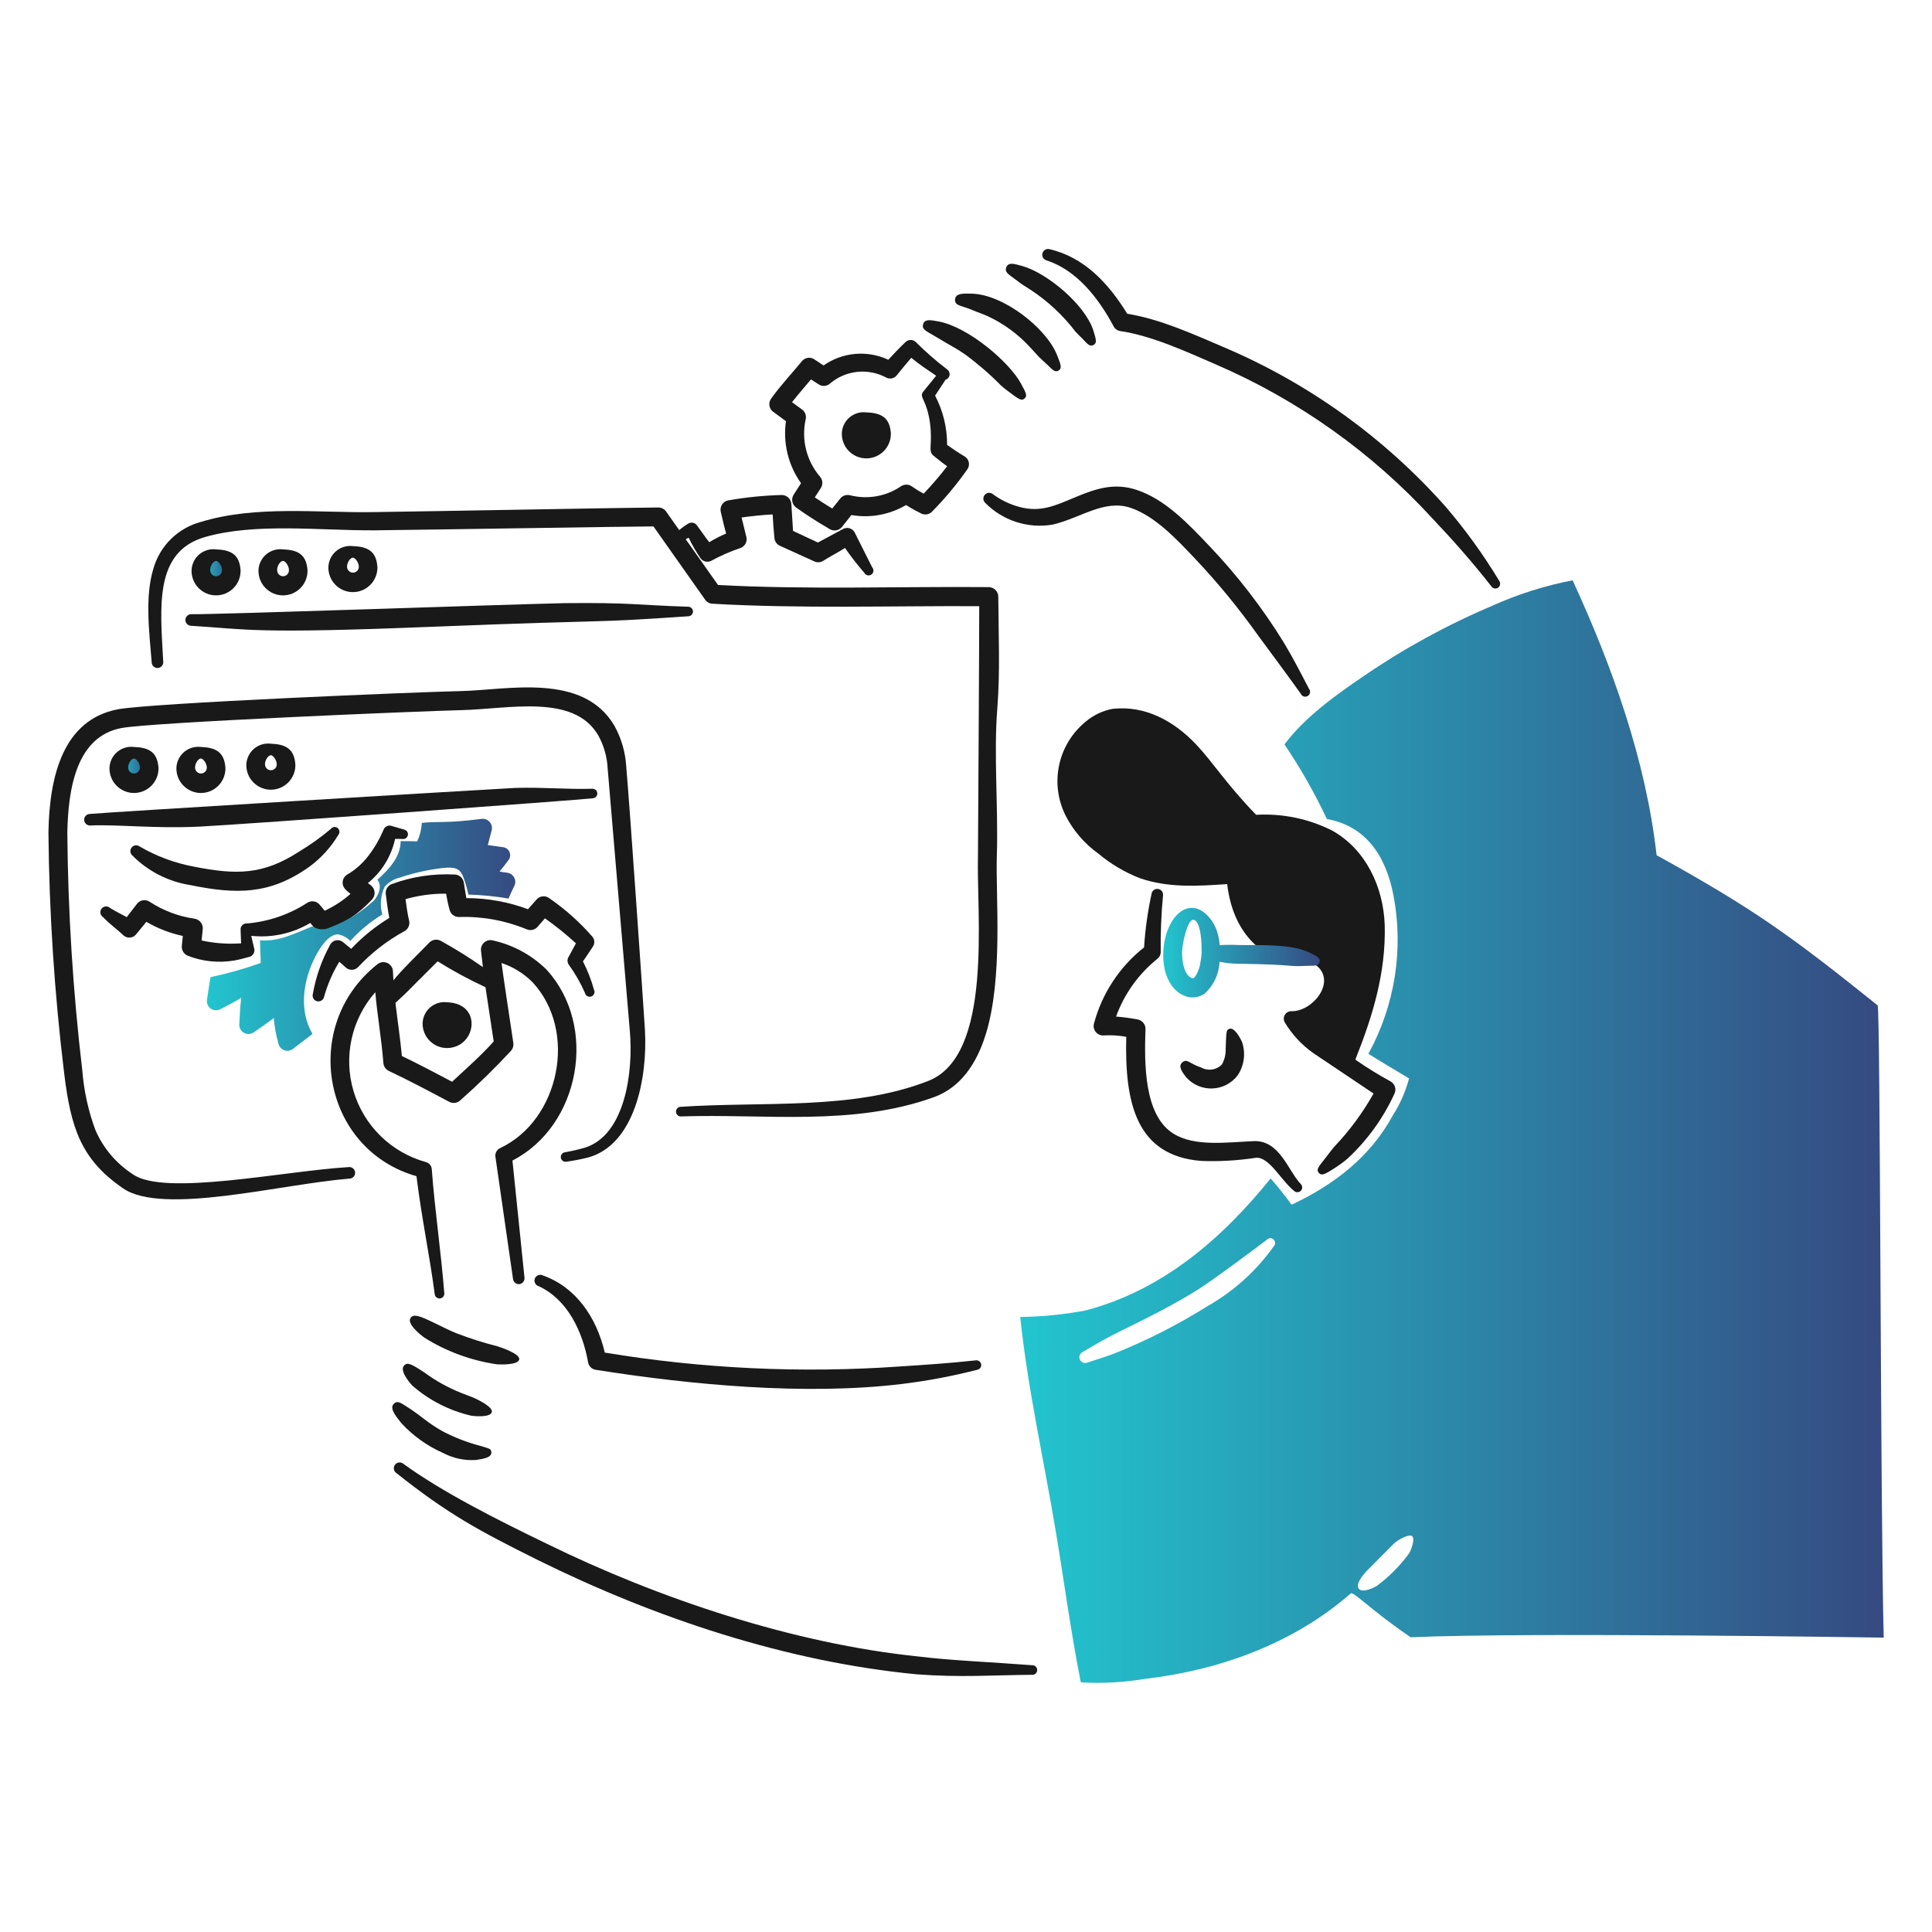 <?xml version="1.0" encoding="utf-8"?>
<svg xmlns="http://www.w3.org/2000/svg" width="279" height="279" viewBox="0 0 279 279" fill="none">
<path d="M165.214 136.811C165.384 134.178 165.752 131.561 166.315 128.983C166.37 128.779 166.5 128.604 166.68 128.492C166.859 128.38 167.074 128.34 167.281 128.38C167.489 128.421 167.673 128.538 167.798 128.708C167.923 128.879 167.979 129.09 167.954 129.3C167.691 132.044 167.579 134.801 167.619 137.557C167.607 137.738 167.556 137.915 167.469 138.075C167.382 138.234 167.261 138.373 167.115 138.482C164.411 140.66 162.355 143.538 161.17 146.802C162.214 146.883 163.253 147.023 164.282 147.22C164.607 147.278 164.901 147.451 165.109 147.707C165.318 147.963 165.428 148.285 165.419 148.615C165.248 153.637 165.203 161.043 169.44 163.701C172.476 165.615 177.081 164.967 181.113 164.787C184.826 164.692 186.025 169.089 187.828 170.969C187.895 171.03 187.949 171.104 187.987 171.187C188.025 171.269 188.047 171.358 188.05 171.449C188.054 171.54 188.039 171.63 188.008 171.715C187.976 171.801 187.928 171.879 187.866 171.945C187.742 172.079 187.57 172.159 187.387 172.167C187.204 172.175 187.026 172.112 186.89 171.99C184.945 170.418 183.242 166.938 181.293 167.205C178.701 167.6 176.078 167.748 173.459 167.647C164.021 166.902 162.405 159.179 162.642 149.723C161.576 149.534 160.492 149.467 159.411 149.525C159.192 149.543 158.972 149.509 158.769 149.424C158.566 149.339 158.387 149.207 158.246 149.038C158.106 148.868 158.009 148.668 157.963 148.453C157.917 148.238 157.924 148.015 157.982 147.803C159.148 143.457 161.684 139.602 165.214 136.811Z" fill="#191919"/>
<path d="M179.366 150.488C179.08 149.84 178.238 148.282 177.509 148.581C177.115 148.752 177.091 148.72 177 151.444C177.032 152.238 176.845 153.025 176.459 153.718C176.074 154.114 175.569 154.37 175.023 154.447C174.476 154.525 173.92 154.419 173.44 154.147C171.818 153.637 171.424 152.796 170.731 153.425C170.131 153.949 170.608 154.689 171.309 155.582C171.783 156.113 172.369 156.533 173.024 156.81C173.68 157.087 174.389 157.216 175.101 157.186C175.812 157.156 176.508 156.969 177.138 156.638C177.768 156.307 178.317 155.84 178.745 155.271C179.208 154.574 179.504 153.781 179.612 152.951C179.719 152.122 179.635 151.279 179.366 150.488Z" fill="#191919"/>
<path d="M200.741 156.13C199.062 155.211 197.433 154.205 195.858 153.117C195.82 153.075 195.777 153.036 195.731 153.002C198.27 146.632 200.148 140.42 199.968 133.588C199.774 128.061 197.231 122.656 192.364 119.933C188.969 118.232 185.188 117.451 181.398 117.666C177.098 113.238 175.193 110.113 172.749 107.52C169.518 104.108 165.409 101.867 160.714 102.358C159.274 102.618 157.928 103.25 156.808 104.191C154.85 105.781 153.492 107.991 152.957 110.456C152.423 112.921 152.745 115.494 153.869 117.752C154.985 119.945 156.612 121.837 158.612 123.269C160.389 124.758 162.394 125.95 164.552 126.799C168.675 128.243 172.901 127.964 177.213 127.673C177.856 133.04 180.421 137.12 185.506 138.962C187.346 139.645 189.429 138.776 190.259 139.559C192.909 141.95 189.487 146.096 186.513 146.026C186.32 146.019 186.128 146.064 185.959 146.156C185.789 146.248 185.647 146.384 185.547 146.55C185.447 146.715 185.394 146.904 185.392 147.098C185.39 147.291 185.44 147.481 185.537 147.648C186.582 149.383 187.973 150.885 189.624 152.059C189.763 152.163 198.214 157.828 198.357 157.918C196.791 160.699 194.888 163.276 192.691 165.591C192.226 166.138 191.815 166.696 191.387 167.255C190.432 168.465 190.031 168.883 190.454 169.38C190.831 169.798 191.227 169.671 192.765 168.666C193.414 168.254 194.032 167.798 194.617 167.3C197.47 164.645 199.772 161.452 201.389 157.906C201.533 157.584 201.546 157.218 201.424 156.887C201.303 156.555 201.058 156.284 200.741 156.13Z" fill="#191919"/>
<path d="M142.236 72.579C143.485 73.859 145.026 74.818 146.726 75.372C148.427 75.926 150.237 76.059 152.001 75.76C156.034 74.83 159.421 72.074 163.239 73.325C166.783 74.507 169.95 77.905 172.557 80.656C175.846 84.134 178.888 87.837 181.66 91.739C182.243 92.54 186.38 98.1 187.853 100.194C187.894 100.285 187.953 100.365 188.026 100.431C188.1 100.497 188.187 100.547 188.281 100.576C188.376 100.606 188.475 100.616 188.573 100.604C188.672 100.592 188.766 100.56 188.851 100.509C188.936 100.458 189.008 100.389 189.065 100.308C189.121 100.227 189.159 100.134 189.177 100.037C189.195 99.94 189.192 99.84 189.168 99.744C189.144 99.648 189.1 99.558 189.039 99.48C187.841 97.181 186.697 94.957 185.412 92.82C182.297 87.761 178.657 83.044 174.552 78.749C171.563 75.613 168.227 72.068 164.09 70.728C160.948 69.702 158.342 70.523 155.301 71.796C152.341 73.038 150.289 74.009 147.28 73.225C145.843 72.849 144.492 72.197 143.304 71.305C143.133 71.193 142.926 71.147 142.723 71.177C142.52 71.207 142.335 71.31 142.204 71.467C142.072 71.624 142.002 71.824 142.008 72.029C142.014 72.234 142.095 72.43 142.236 72.579Z" fill="#191919"/>
<path d="M152.637 51.244C151.03 47.285 144.796 42.456 140.237 42.404C139.076 42.373 138.005 42.348 137.92 43.217C137.835 44.086 138.652 44.111 139.845 44.548C140.23 44.688 140.591 44.852 140.969 45.001C141.491 45.2 142.013 45.379 142.523 45.61C144.931 46.712 147.087 48.296 148.859 50.263C149.257 50.682 149.631 51.12 150.028 51.53C150.394 51.904 150.773 52.227 151.144 52.574C151.953 53.345 152.319 53.846 152.871 53.512C153.387 53.193 153.22 52.695 152.637 51.244Z" fill="#191919"/>
<path d="M157.87 47.662C156.614 43.895 151.125 39.385 147.643 38.422C146.506 38.113 145.658 37.809 145.333 38.572C145.013 39.296 145.634 39.607 146.68 40.385C146.991 40.615 147.283 40.851 147.6 41.069C148.04 41.362 148.483 41.627 148.923 41.914C151.373 43.54 153.533 45.565 155.315 47.903C155.626 48.252 155.956 48.543 156.285 48.879C157.014 49.647 157.365 50.114 157.907 49.824C158.45 49.534 158.295 49.019 157.87 47.662Z" fill="#191919"/>
<path d="M162.785 45.308C167.51 46.074 172.253 48.222 176.627 50.097C188.923 55.301 199.903 63.184 208.765 73.172C211.64 76.527 214.232 80.116 216.512 83.901C216.616 84.052 216.656 84.237 216.625 84.417C216.593 84.597 216.492 84.757 216.344 84.864C216.269 84.916 216.185 84.953 216.096 84.973C216.007 84.992 215.915 84.994 215.826 84.978C215.736 84.962 215.651 84.928 215.574 84.878C215.498 84.829 215.432 84.764 215.381 84.689C212.591 81.122 209.716 77.886 206.872 74.886C198.12 65.334 187.444 57.743 175.547 52.614C171.303 50.775 166.33 48.486 161.792 47.811C161.593 47.785 161.403 47.712 161.237 47.599C161.071 47.486 160.934 47.336 160.837 47.16C158.662 43.081 155.484 38.975 151.058 37.579C150.861 37.506 150.699 37.362 150.603 37.176C150.508 36.99 150.485 36.774 150.541 36.572C150.596 36.37 150.725 36.196 150.902 36.085C151.08 35.973 151.292 35.932 151.498 35.97C156.557 37.12 160.05 40.881 162.785 45.308Z" fill="#191919"/>
<path d="M87.338 195.328C101.427 197.662 115.742 198.333 129.987 197.329C133.353 197.117 137.52 196.824 140.891 196.453C141.07 196.42 141.255 196.461 141.405 196.565C141.555 196.669 141.657 196.829 141.689 197.009C141.721 197.188 141.681 197.373 141.577 197.523C141.472 197.673 141.313 197.775 141.133 197.807C137.543 198.729 133.897 199.415 130.217 199.863C116.312 201.537 99.875 200.003 86.027 197.813C85.755 197.77 85.504 197.645 85.307 197.454C85.11 197.262 84.977 197.014 84.927 196.744C84.139 192.266 81.949 187.66 77.789 185.736C77.676 185.704 77.571 185.648 77.481 185.572C77.392 185.497 77.319 185.403 77.267 185.297C77.216 185.192 77.187 185.077 77.184 184.959C77.18 184.842 77.201 184.725 77.245 184.616C77.289 184.507 77.356 184.409 77.441 184.328C77.525 184.246 77.626 184.184 77.737 184.144C77.847 184.104 77.965 184.088 78.082 184.097C78.2 184.106 78.314 184.139 78.417 184.195C83.161 185.877 86.147 190.23 87.338 195.328Z" fill="#191919"/>
<path d="M57.121 212.625C64.682 218.666 69.224 221.081 77.735 225.319C94.648 233.67 113.557 239.981 132.407 241.79C138.73 242.266 143.385 241.9 148.982 241.858C149.079 241.872 149.178 241.866 149.273 241.839C149.368 241.812 149.455 241.766 149.531 241.703C149.606 241.64 149.667 241.561 149.71 241.473C149.753 241.385 149.777 241.288 149.78 241.19C149.783 241.092 149.765 240.994 149.728 240.903C149.691 240.812 149.635 240.73 149.563 240.662C149.492 240.595 149.407 240.543 149.314 240.51C149.222 240.478 149.123 240.465 149.025 240.473C143.617 240.055 136.924 239.762 132.66 239.217C114.613 237.364 95.139 230.873 78.921 222.913C71.813 219.471 63.888 215.5 58.147 211.315C57.971 211.207 57.763 211.167 57.56 211.204C57.357 211.24 57.175 211.349 57.048 211.512C56.922 211.674 56.859 211.877 56.872 212.082C56.886 212.287 56.974 212.48 57.121 212.625Z" fill="#191919"/>
<path d="M69.419 208.815C67.506 208.316 65.655 207.601 63.902 206.685C61.592 205.368 61.059 204.644 59.007 203.305C57.952 202.648 57.443 202.177 56.883 202.708C56.223 203.342 57.054 204.373 57.957 205.516C59.644 207.347 61.692 208.811 63.971 209.815C65.44 210.597 67.1 210.95 68.761 210.833C69.968 210.653 70.993 210.451 70.959 209.729C70.931 209.183 70.606 209.185 69.419 208.815Z" fill="#191919"/>
<path d="M68.477 201.884C67.836 201.605 67.172 201.393 66.523 201.121C64.664 200.373 62.907 199.394 61.292 198.207C59.233 196.833 58.822 196.749 58.385 197.163C57.625 197.851 59.069 199.588 59.546 200.101C61.994 202.232 64.93 203.726 68.094 204.451C68.603 204.522 70.835 204.712 71.024 203.915C71.218 203.149 68.802 202.026 68.477 201.884Z" fill="#191919"/>
<path d="M71.842 194.42C69.825 193.909 67.839 193.278 65.897 192.531C64.809 192.09 63.772 191.543 62.697 191.034C60.589 190.018 59.742 189.696 59.298 190.314C58.675 191.185 60.854 192.861 61.261 193.158C64.458 195.164 68.039 196.48 71.774 197.023C72.297 197.055 74.862 197.136 74.982 196.303C75.102 195.47 72.152 194.513 71.842 194.42Z" fill="#191919"/>
<path d="M147.435 55.381C145.726 52.255 139.914 47.324 135.7 46.453C134.456 46.225 133.575 46.01 133.32 46.788C133.065 47.567 133.729 47.791 134.979 48.535C137.442 50.032 138.056 50.258 139.37 51.185C141.203 52.531 142.926 54.02 144.522 55.639C144.819 55.918 145.13 56.156 145.454 56.404C147.18 57.704 147.507 57.938 147.951 57.548C148.362 57.195 148.244 56.84 147.435 55.381Z" fill="#191919"/>
<path d="M271.149 145.186C258.594 135.121 253.293 131.275 239.228 123.498C237.694 109.827 232.83 96.23 227.102 83.805C223.1 84.571 219.203 85.805 215.49 87.482C208.942 90.255 202.689 93.679 196.826 97.702C192.832 100.418 188.409 103.591 185.489 107.5C187.807 110.926 189.853 114.527 191.609 118.272C197.374 119.316 200.157 123.739 201.234 129.312C202.719 137.125 201.436 145.211 197.607 152.181C199.546 153.393 201.522 154.552 203.484 155.735C202.984 157.617 202.197 159.411 201.149 161.053C197.875 167.104 192.606 171.105 186.518 173.975C185.574 172.67 184.549 171.391 183.493 170.179C176.441 178.92 167.887 186.307 156.784 189.239C153.666 189.83 150.502 190.146 147.329 190.183C148.422 200.628 150.77 210.946 152.49 221.292C153.688 228.505 154.652 235.773 156.081 242.949C159.154 243.128 162.238 242.963 165.275 242.458C176.08 241.203 186.79 237.358 195.059 230.108C195.445 229.772 197.967 232.531 203.719 236.439C220.531 235.681 272.028 236.489 272.028 236.489C271.541 218.588 271.553 145.508 271.149 145.186ZM183.953 179.966C181.429 183.522 178.155 186.479 174.361 188.628C170.06 191.325 165.523 193.627 160.806 195.504C159.55 195.964 158.277 196.356 156.99 196.784C156.792 196.854 156.575 196.848 156.382 196.765C156.189 196.682 156.034 196.53 155.947 196.338C155.861 196.147 155.851 195.929 155.917 195.73C155.984 195.531 156.123 195.364 156.307 195.262C157.481 194.584 158.611 193.902 159.786 193.262C162.032 192.027 167.898 189.423 172.889 186.297C175.305 184.787 182.218 179.601 182.953 179.022C183.015 178.956 183.089 178.903 183.172 178.866C183.254 178.829 183.343 178.809 183.433 178.807C183.523 178.804 183.613 178.819 183.698 178.851C183.782 178.883 183.859 178.932 183.925 178.994C183.991 179.056 184.044 179.13 184.08 179.213C184.117 179.295 184.138 179.384 184.14 179.474C184.143 179.565 184.128 179.655 184.096 179.739C184.063 179.823 184.015 179.901 183.953 179.966ZM203.539 224.252C202.214 226.079 200.617 227.692 198.804 229.035C198.508 229.217 196.756 230.115 196.226 229.433C195.725 228.749 196.784 227.504 197.351 226.873C197.49 226.734 201.138 223.051 201.277 222.922C201.822 222.397 203.468 221.469 203.911 221.829C204.444 222.261 203.67 224.016 203.539 224.252Z" fill="url(#paint0_linear_773_16178)"/>
<path d="M78.909 140.008C76.776 137.91 74.096 136.455 71.175 135.807C70.961 135.751 70.736 135.748 70.52 135.798C70.304 135.848 70.103 135.949 69.934 136.093C69.766 136.237 69.635 136.42 69.552 136.626C69.469 136.831 69.438 137.054 69.46 137.275C69.543 138.07 69.636 138.865 69.739 139.66C67.793 138.304 65.78 137.047 63.708 135.894C63.441 135.735 63.128 135.67 62.82 135.709C62.512 135.749 62.225 135.89 62.006 136.11C60.574 137.594 57.934 140.139 56.814 141.576C56.783 141.139 56.76 140.701 56.743 140.263C56.732 140.011 56.653 139.766 56.513 139.556C56.372 139.346 56.177 139.178 55.948 139.071C55.719 138.965 55.465 138.923 55.214 138.951C54.963 138.98 54.725 139.076 54.525 139.231C43.31 148.054 46.527 165.97 60.141 169.854C60.935 176.201 62.024 181.153 62.791 186.981C62.832 187.145 62.931 187.288 63.069 187.385C63.208 187.481 63.376 187.525 63.544 187.506C63.711 187.488 63.867 187.41 63.981 187.286C64.095 187.162 64.161 187.001 64.166 186.832C63.701 180.834 62.778 174.658 62.352 168.823C62.331 168.584 62.236 168.359 62.08 168.177C61.924 167.996 61.715 167.867 61.483 167.81C59.019 167.125 56.768 165.826 54.944 164.034C53.119 162.241 51.779 160.015 51.051 157.563C50.323 155.111 50.229 152.514 50.779 150.016C51.329 147.518 52.505 145.201 54.196 143.282C54.454 146.383 55.084 149.914 55.363 153.507C55.383 153.749 55.465 153.982 55.602 154.183C55.74 154.384 55.927 154.545 56.146 154.651C59.031 156.008 62.084 157.638 64.874 159.115C65.13 159.25 65.421 159.301 65.708 159.262C65.994 159.223 66.261 159.096 66.472 158.897C69.037 156.634 71.486 154.241 73.808 151.728C73.938 151.578 74.033 151.401 74.089 151.21C74.145 151.02 74.159 150.819 74.132 150.622C73.721 147.889 72.559 140.179 72.423 139.067C74.118 139.631 75.657 140.587 76.915 141.857C83.471 148.918 80.801 161.754 72.23 165.794C71.999 165.9 71.807 166.077 71.683 166.299C71.559 166.521 71.509 166.778 71.541 167.03L74.088 184.712C74.116 184.932 74.229 185.132 74.404 185.268C74.579 185.404 74.8 185.465 75.02 185.439C75.239 185.408 75.437 185.292 75.572 185.117C75.706 184.942 75.767 184.721 75.74 184.501L74.002 167.597C83.796 162.556 86.409 148.174 78.909 140.008ZM65.286 156.216C63.101 155.054 60.364 153.614 58.032 152.496C57.799 149.932 57.404 147.377 57.105 144.823C59.805 142.312 57.179 144.801 63.202 138.825C65.424 140.215 67.731 141.464 70.11 142.565C70.122 142.651 70.916 147.878 71.295 150.4C69.471 152.432 67.518 154.147 65.286 156.216Z" fill="#191919"/>
<path d="M64.568 144.738C64.132 144.684 63.691 144.721 63.27 144.847C62.85 144.974 62.461 145.186 62.128 145.472C61.795 145.757 61.525 146.109 61.335 146.504C61.146 146.9 61.041 147.331 61.027 147.769C61.021 148.238 61.108 148.703 61.283 149.137C61.459 149.572 61.719 149.967 62.048 150.3C62.378 150.633 62.77 150.898 63.203 151.078C63.635 151.258 64.099 151.35 64.568 151.349C68.774 151.296 69.765 144.911 64.568 144.738Z" fill="#191919"/>
<path d="M56.219 132.559C55.94 131.044 55.926 130.668 55.709 129.123C55.67 128.825 55.73 128.523 55.879 128.263C56.029 128.003 56.259 127.798 56.535 127.682C59.444 126.606 62.54 126.131 65.638 126.287C65.967 126.294 66.283 126.418 66.529 126.637C66.776 126.855 66.938 127.153 66.985 127.479C67.2 128.969 67.376 129.838 67.352 129.697C70.388 129.696 73.399 130.239 76.242 131.3L77.498 129.884C77.726 129.628 78.044 129.468 78.386 129.438C78.728 129.407 79.069 129.509 79.338 129.723C81.63 131.304 83.715 133.166 85.544 135.265C85.705 135.456 85.802 135.692 85.82 135.941C85.839 136.189 85.779 136.437 85.649 136.65C85.183 137.331 84.723 138.084 84.183 138.83C84.85 140.136 85.383 141.505 85.775 142.918C85.821 143.006 85.848 143.103 85.854 143.202C85.859 143.302 85.844 143.401 85.808 143.494C85.772 143.587 85.717 143.671 85.646 143.741C85.575 143.811 85.49 143.864 85.396 143.898C85.302 143.932 85.203 143.946 85.103 143.938C85.004 143.931 84.908 143.902 84.82 143.854C84.733 143.806 84.657 143.739 84.598 143.66C84.538 143.58 84.497 143.488 84.476 143.391C83.838 141.939 83.046 140.561 82.114 139.278C82.005 139.105 81.95 138.903 81.956 138.699C81.961 138.494 82.028 138.296 82.146 138.129L83.171 136.227C81.758 134.93 80.264 133.724 78.698 132.617L77.617 133.855C77.42 134.076 77.157 134.228 76.867 134.286C76.576 134.344 76.275 134.306 76.008 134.177C72.912 132.906 69.58 132.309 66.235 132.427C65.939 132.422 65.654 132.322 65.42 132.142C65.186 131.962 65.016 131.711 64.936 131.427C64.721 130.647 64.55 129.855 64.421 129.056C62.44 129.036 60.467 129.301 58.562 129.845C58.679 130.787 58.859 132.013 59.078 132.945C59.153 133.246 59.123 133.563 58.993 133.844C58.863 134.125 58.641 134.354 58.364 134.492C55.879 135.855 53.629 137.606 51.697 139.68C51.471 139.903 51.169 140.034 50.851 140.048C50.533 140.062 50.221 139.957 49.976 139.754C49.647 139.475 49.318 139.176 48.999 138.885C48.025 140.478 47.28 142.201 46.787 144.003C46.73 144.203 46.601 144.375 46.424 144.485C46.248 144.594 46.037 144.635 45.832 144.597C45.627 144.56 45.444 144.448 45.318 144.283C45.191 144.118 45.131 143.912 45.148 143.705C45.578 141.136 46.444 138.659 47.706 136.381C47.797 136.221 47.922 136.084 48.074 135.98C48.225 135.876 48.398 135.808 48.58 135.781C48.761 135.754 48.947 135.769 49.122 135.825C49.297 135.88 49.457 135.975 49.59 136.102L50.714 137.021C52.341 135.294 54.192 133.793 56.219 132.559Z" fill="#191919"/>
<path d="M128.28 51.953C128.977 51.187 129.954 50.17 130.746 49.418C130.845 49.315 130.963 49.233 131.095 49.177C131.226 49.121 131.367 49.092 131.51 49.092C131.653 49.092 131.794 49.121 131.925 49.177C132.056 49.233 132.175 49.315 132.274 49.418C133.697 50.838 135.214 52.16 136.816 53.376C136.937 53.47 137.029 53.595 137.084 53.738C137.139 53.881 137.153 54.036 137.125 54.187C137.098 54.338 137.029 54.478 136.927 54.592C136.826 54.707 136.694 54.791 136.548 54.836L135.036 57.134C136.189 59.327 136.784 61.77 136.77 64.248C137.54 64.794 138.463 65.425 139.317 65.922C139.47 66.017 139.601 66.142 139.702 66.29C139.804 66.438 139.874 66.605 139.908 66.781C139.942 66.958 139.939 67.139 139.899 67.314C139.859 67.489 139.784 67.654 139.677 67.798C138.148 69.975 136.439 72.019 134.57 73.911C134.369 74.109 134.11 74.238 133.832 74.28C133.553 74.323 133.268 74.277 133.017 74.148C131.706 73.486 131.112 73.104 130.837 72.936C128.46 74.335 125.664 74.846 122.947 74.377L121.56 76.129C121.349 76.373 121.059 76.535 120.741 76.586C120.423 76.637 120.097 76.574 119.821 76.408C118.162 75.446 116.531 74.416 114.976 73.296C114.688 73.094 114.49 72.789 114.422 72.444C114.353 72.099 114.42 71.742 114.609 71.445L115.677 69.779C113.828 67.184 113.048 63.977 113.5 60.822L111.6 59.427C111.331 59.208 111.156 58.894 111.11 58.55C111.064 58.207 111.15 57.858 111.352 57.576C112.747 55.623 114.252 54.051 115.806 52.158C116.017 51.898 116.318 51.727 116.649 51.678C116.98 51.628 117.318 51.704 117.596 51.891L118.931 52.773C120.279 51.827 121.854 51.253 123.495 51.109C125.137 50.965 126.787 51.256 128.28 51.953ZM131.597 51.674C131.103 52.24 130.169 53.348 129.466 54.239C129.286 54.451 129.04 54.594 128.767 54.645C128.494 54.696 128.212 54.651 127.969 54.518C126.674 53.827 125.2 53.545 123.741 53.709C122.283 53.874 120.908 54.477 119.8 55.439C119.579 55.616 119.308 55.719 119.025 55.731C118.742 55.743 118.463 55.665 118.227 55.507L117.111 54.791C116.524 55.489 115.057 57.205 114.377 58.078L115.838 59.147C116.055 59.308 116.219 59.532 116.309 59.787C116.398 60.043 116.409 60.32 116.34 60.582C116.026 62.026 116.05 63.522 116.412 64.955C116.773 66.387 117.461 67.717 118.421 68.839C118.619 69.069 118.735 69.358 118.752 69.66C118.768 69.963 118.685 70.263 118.515 70.513L117.664 71.824C118.466 72.371 119.378 72.95 120.186 73.438L121.365 71.957C121.534 71.761 121.754 71.617 122 71.54C122.247 71.463 122.51 71.457 122.76 71.522C124.02 71.84 125.334 71.885 126.614 71.654C127.893 71.422 129.108 70.92 130.177 70.18C130.406 70.044 130.669 69.976 130.934 69.986C131.2 69.996 131.458 70.083 131.675 70.236C132.221 70.623 132.792 70.976 133.383 71.291C134.585 70.035 135.717 68.715 136.775 67.335C136.226 66.938 135.863 66.673 134.838 65.832C133.931 65.115 134.725 64.328 134.296 61.066C133.824 57.664 132.71 57.425 133.296 56.592L135.191 54.263C133.805 53.309 132.77 52.645 131.597 51.667V51.674Z" fill="#191919"/>
<path d="M31.209 80.169C31.642 80.169 32.066 80.298 32.427 80.538C32.787 80.779 33.068 81.121 33.234 81.522C33.401 81.922 33.444 82.362 33.36 82.788C33.276 83.213 33.068 83.604 32.762 83.911C32.456 84.218 32.066 84.427 31.641 84.512C31.216 84.598 30.776 84.555 30.375 84.39C29.974 84.225 29.631 83.945 29.389 83.586C29.147 83.226 29.017 82.803 29.016 82.369C29.015 82.081 29.072 81.795 29.181 81.528C29.291 81.261 29.453 81.019 29.656 80.815C29.86 80.61 30.102 80.448 30.369 80.337C30.635 80.227 30.921 80.17 31.209 80.169Z" fill="url(#paint1_linear_773_16178)"/>
<path d="M31.209 79.335C30.773 79.28 30.331 79.317 29.91 79.444C29.489 79.57 29.1 79.782 28.766 80.067C28.432 80.353 28.161 80.704 27.971 81.1C27.781 81.496 27.675 81.927 27.661 82.366C27.652 82.837 27.737 83.305 27.91 83.743C28.084 84.181 28.344 84.58 28.673 84.916C29.003 85.252 29.397 85.52 29.831 85.702C30.265 85.885 30.732 85.978 31.203 85.978C31.674 85.978 32.14 85.885 32.574 85.702C33.008 85.52 33.402 85.252 33.732 84.916C34.062 84.58 34.321 84.181 34.495 83.743C34.668 83.305 34.753 82.837 34.744 82.366C34.596 80.044 33.317 79.416 31.209 79.335ZM31.209 81.001C31.541 80.992 32.096 81.765 32.06 82.366C32.06 82.591 31.97 82.807 31.811 82.966C31.652 83.125 31.437 83.215 31.212 83.215C30.987 83.215 30.771 83.125 30.612 82.966C30.453 82.807 30.363 82.591 30.363 82.366C30.312 81.782 30.796 81.009 31.209 81.001Z" fill="#191919"/>
<path d="M40.873 79.335C40.438 79.28 39.995 79.317 39.575 79.444C39.154 79.57 38.764 79.782 38.43 80.067C38.096 80.353 37.826 80.704 37.636 81.1C37.445 81.496 37.34 81.927 37.326 82.366C37.316 82.837 37.401 83.305 37.575 83.743C37.749 84.181 38.008 84.58 38.338 84.916C38.668 85.252 39.061 85.52 39.495 85.702C39.93 85.885 40.396 85.978 40.867 85.978C41.338 85.978 41.804 85.885 42.239 85.702C42.673 85.52 43.067 85.252 43.396 84.916C43.726 84.58 43.985 84.181 44.159 83.743C44.333 83.305 44.418 82.837 44.408 82.366C44.258 80.044 42.98 79.416 40.873 79.335ZM40.873 81.001C41.204 80.992 41.761 81.765 41.724 82.366C41.724 82.591 41.635 82.807 41.476 82.966C41.317 83.125 41.101 83.215 40.876 83.215C40.651 83.215 40.435 83.125 40.276 82.966C40.117 82.807 40.028 82.591 40.028 82.366C39.975 81.782 40.455 81.009 40.873 81.001Z" fill="#191919"/>
<path d="M50.968 78.865C50.532 78.81 50.09 78.847 49.669 78.973C49.248 79.099 48.858 79.312 48.525 79.597C48.191 79.882 47.92 80.234 47.73 80.63C47.54 81.026 47.434 81.457 47.42 81.896C47.411 82.367 47.495 82.835 47.669 83.273C47.843 83.711 48.102 84.11 48.432 84.446C48.762 84.782 49.155 85.049 49.59 85.232C50.024 85.414 50.49 85.508 50.961 85.508C51.432 85.508 51.899 85.414 52.333 85.232C52.767 85.049 53.161 84.782 53.491 84.446C53.82 84.11 54.08 83.711 54.253 83.273C54.427 82.835 54.512 82.367 54.502 81.896C54.353 79.573 53.075 78.944 50.968 78.865ZM50.968 80.529C51.298 80.529 51.855 81.295 51.819 81.896C51.806 82.113 51.711 82.316 51.554 82.465C51.396 82.614 51.187 82.697 50.97 82.697C50.754 82.697 50.545 82.614 50.387 82.465C50.229 82.316 50.135 82.113 50.122 81.896C50.071 81.312 50.555 80.539 50.968 80.529Z" fill="#191919"/>
<path d="M125.115 59.551C124.679 59.497 124.236 59.534 123.816 59.66C123.395 59.786 123.005 59.998 122.672 60.284C122.338 60.569 122.067 60.921 121.877 61.317C121.687 61.712 121.581 62.144 121.567 62.583C121.558 63.054 121.642 63.522 121.816 63.959C121.99 64.397 122.249 64.796 122.579 65.132C122.909 65.469 123.302 65.736 123.737 65.918C124.171 66.101 124.637 66.195 125.108 66.195C125.579 66.195 126.046 66.101 126.48 65.918C126.914 65.736 127.308 65.469 127.638 65.132C127.967 64.796 128.227 64.397 128.4 63.959C128.574 63.522 128.659 63.054 128.65 62.583C128.5 60.264 127.224 59.632 125.115 59.551Z" fill="#191919"/>
<path d="M19.357 108.702C19.79 108.703 20.214 108.833 20.573 109.074C20.933 109.315 21.213 109.658 21.379 110.058C21.544 110.459 21.587 110.899 21.502 111.324C21.418 111.749 21.209 112.139 20.903 112.445C20.597 112.752 20.206 112.96 19.782 113.045C19.357 113.13 18.916 113.088 18.516 112.923C18.116 112.758 17.773 112.478 17.531 112.118C17.29 111.758 17.16 111.335 17.159 110.902C17.158 110.613 17.214 110.327 17.324 110.059C17.434 109.792 17.596 109.549 17.8 109.345C18.005 109.14 18.247 108.978 18.515 108.868C18.782 108.758 19.068 108.701 19.357 108.702Z" fill="url(#paint2_linear_773_16178)"/>
<path d="M19.357 107.868C18.921 107.814 18.478 107.851 18.057 107.977C17.637 108.103 17.247 108.316 16.913 108.602C16.579 108.887 16.308 109.239 16.118 109.635C15.928 110.032 15.823 110.463 15.809 110.902C15.8 111.373 15.885 111.841 16.058 112.279C16.232 112.717 16.491 113.116 16.821 113.452C17.151 113.789 17.545 114.056 17.979 114.238C18.413 114.421 18.88 114.515 19.351 114.515C19.822 114.515 20.288 114.421 20.722 114.238C21.156 114.056 21.55 113.789 21.88 113.452C22.209 113.116 22.469 112.717 22.643 112.279C22.816 111.841 22.901 111.373 22.892 110.902C22.738 108.577 21.465 107.948 19.357 107.868ZM19.357 109.532C19.689 109.532 20.244 110.298 20.208 110.9C20.195 111.116 20.101 111.32 19.943 111.469C19.785 111.617 19.576 111.7 19.36 111.7C19.143 111.7 18.934 111.617 18.776 111.469C18.619 111.32 18.524 111.116 18.511 110.9C18.46 110.315 18.944 109.542 19.357 109.532Z" fill="#191919"/>
<path d="M29.016 107.869C28.581 107.815 28.138 107.852 27.718 107.979C27.298 108.105 26.908 108.318 26.575 108.604C26.241 108.889 25.971 109.241 25.782 109.637C25.592 110.033 25.487 110.464 25.473 110.903C25.463 111.374 25.548 111.842 25.722 112.28C25.896 112.717 26.155 113.116 26.485 113.453C26.815 113.789 27.208 114.056 27.642 114.239C28.077 114.421 28.543 114.515 29.014 114.515C29.485 114.515 29.951 114.421 30.386 114.239C30.82 114.056 31.213 113.789 31.543 113.453C31.873 113.116 32.132 112.717 32.306 112.28C32.48 111.842 32.565 111.374 32.555 110.903C32.406 108.577 31.128 107.948 29.016 107.869ZM29.016 109.533C29.347 109.533 29.903 110.299 29.867 110.9C29.855 111.117 29.76 111.32 29.602 111.469C29.445 111.618 29.236 111.701 29.019 111.701C28.802 111.701 28.593 111.618 28.436 111.469C28.278 111.32 28.183 111.117 28.171 110.9C28.123 110.315 28.607 109.543 29.016 109.533Z" fill="#191919"/>
<path d="M39.116 107.397C38.68 107.343 38.238 107.381 37.818 107.507C37.398 107.634 37.009 107.847 36.675 108.132C36.342 108.417 36.072 108.769 35.882 109.165C35.692 109.56 35.587 109.991 35.572 110.43C35.563 110.9 35.648 111.369 35.822 111.806C35.995 112.244 36.255 112.643 36.584 112.979C36.914 113.316 37.308 113.583 37.742 113.765C38.176 113.948 38.643 114.042 39.114 114.042C39.585 114.042 40.051 113.948 40.485 113.765C40.92 113.583 41.313 113.316 41.643 112.979C41.973 112.643 42.232 112.244 42.406 111.806C42.58 111.369 42.664 110.9 42.655 110.43C42.501 108.112 41.224 107.478 39.116 107.397ZM39.116 109.062C39.446 109.054 40.003 109.828 39.967 110.43C39.954 110.646 39.859 110.85 39.702 110.999C39.544 111.147 39.336 111.23 39.119 111.23C38.902 111.23 38.693 111.147 38.535 110.999C38.378 110.85 38.283 110.646 38.27 110.43C38.223 109.844 38.703 109.072 39.116 109.062Z" fill="#191919"/>
<path d="M50.311 168.542C40.927 169.116 23.701 172.793 19.191 169.579C16.801 168.037 14.921 165.823 13.787 163.215C12.762 160.458 12.124 157.573 11.891 154.641C10.542 143.228 9.818 131.75 9.723 120.257C9.846 113.701 11.104 106.344 17.545 105.136C21.978 104.299 60.881 102.689 66.625 102.551C73.518 102.385 82.874 100.144 86.399 106.204C87.209 107.675 87.672 109.311 87.754 110.988L90.954 148.885C91.483 154.846 90.25 163.914 84.474 165.734C83.513 166.008 82.539 166.232 81.555 166.405C81.465 166.421 81.378 166.455 81.302 166.504C81.225 166.554 81.158 166.618 81.106 166.693C81.054 166.768 81.018 166.853 80.999 166.943C80.98 167.032 80.98 167.125 80.997 167.215C81.014 167.304 81.049 167.39 81.1 167.466C81.151 167.542 81.216 167.607 81.292 167.658C81.368 167.709 81.454 167.744 81.544 167.761C81.634 167.778 81.726 167.777 81.816 167.758C82.852 167.614 83.881 167.415 84.897 167.163C91.654 165.341 93.535 155.686 93.135 148.729C92.874 144.48 90.929 116.287 90.438 110.746C90.326 108.674 89.746 106.653 88.742 104.837C84.223 97.061 73.267 99.653 66.561 99.798C60.129 99.938 22.003 101.518 17.039 102.426C9.087 103.937 7.134 112.113 6.995 120.202C7.101 131.817 7.858 143.417 9.261 154.948C10.228 162.9 11.687 167.421 17.771 171.611C23.51 175.548 40.497 171.01 50.431 170.207C50.547 170.209 50.662 170.187 50.769 170.142C50.876 170.097 50.972 170.031 51.052 169.947C51.132 169.863 51.194 169.763 51.233 169.654C51.272 169.545 51.289 169.429 51.281 169.314C51.273 169.198 51.241 169.085 51.188 168.983C51.134 168.88 51.06 168.789 50.969 168.717C50.879 168.644 50.775 168.591 50.663 168.561C50.551 168.531 50.434 168.525 50.319 168.542H50.311Z" fill="#191919"/>
<path d="M13.053 119.21C16.883 119.029 22.186 119.68 28.817 119.372C34.924 119.062 84.147 115.495 85.625 115.277C85.808 115.261 85.976 115.174 86.094 115.035C86.213 114.895 86.272 114.715 86.259 114.533C86.241 114.351 86.153 114.184 86.014 114.067C85.875 113.95 85.695 113.892 85.514 113.905C81.627 114.011 78.818 113.672 74.436 113.781C71.38 113.93 14.515 117.353 12.931 117.547C12.821 117.555 12.713 117.584 12.615 117.633C12.517 117.682 12.429 117.75 12.357 117.833C12.284 117.916 12.229 118.013 12.194 118.117C12.16 118.221 12.146 118.332 12.153 118.441C12.174 118.661 12.28 118.865 12.447 119.008C12.616 119.152 12.833 119.224 13.053 119.21Z" fill="#191919"/>
<path d="M58.377 119.806L56.394 119.228C56.166 119.198 55.936 119.252 55.744 119.379C55.552 119.505 55.413 119.697 55.351 119.918C54.792 121.223 54.073 122.452 53.208 123.577C52.377 124.671 51.34 125.593 50.157 126.292C49.972 126.397 49.815 126.545 49.698 126.724C49.581 126.902 49.509 127.105 49.486 127.317C49.395 128.101 49.948 128.563 50.617 129.082C49.502 130.073 48.246 130.894 46.89 131.517L46.169 130.653C45.956 130.394 45.655 130.223 45.324 130.171C44.993 130.12 44.655 130.192 44.373 130.374C41.752 132.072 38.751 133.099 35.638 133.362C35.418 133.346 35.201 133.417 35.034 133.56C34.867 133.703 34.762 133.907 34.744 134.126C34.731 134.284 34.823 136.226 34.823 136.226C32.91 136.363 30.987 136.225 29.114 135.815L29.275 134.207C29.316 133.853 29.22 133.496 29.006 133.211C28.792 132.926 28.477 132.733 28.126 132.673C25.806 132.344 23.586 131.511 21.622 130.231C21.337 130.034 20.987 129.955 20.644 130.009C20.302 130.063 19.993 130.247 19.782 130.523C19.305 131.174 18.782 131.797 18.304 132.442C17.509 132.002 16.695 131.622 15.918 131.138C15.835 131.055 15.735 130.991 15.626 130.95C15.516 130.908 15.399 130.89 15.282 130.896C15.165 130.903 15.05 130.934 14.946 130.988C14.842 131.041 14.75 131.116 14.677 131.208C14.603 131.299 14.55 131.405 14.52 131.518C14.489 131.631 14.484 131.75 14.502 131.866C14.521 131.981 14.564 132.092 14.628 132.19C14.692 132.288 14.776 132.372 14.875 132.435C16.072 133.657 16.857 134.143 17.895 135.132C18.029 135.236 18.183 135.312 18.346 135.355C18.51 135.399 18.681 135.409 18.849 135.386C19.017 135.362 19.178 135.305 19.324 135.218C19.469 135.13 19.596 135.015 19.696 134.878L21.137 133.119C22.769 134.078 24.546 134.767 26.399 135.157L26.259 136.574C26.227 136.869 26.289 137.166 26.436 137.423C26.584 137.679 26.809 137.883 27.08 138.003C29.214 138.847 31.539 139.092 33.802 138.712C34.516 138.586 35.197 138.4 35.883 138.214C36.141 138.175 36.374 138.039 36.534 137.833C36.694 137.627 36.767 137.368 36.74 137.109L36.281 135.143C39.25 135.465 42.242 134.811 44.806 133.281L45.391 133.978C45.565 134.207 45.808 134.375 46.084 134.456C46.359 134.538 46.654 134.529 46.925 134.432C49.53 133.491 51.867 131.93 53.734 129.884C53.864 129.741 53.964 129.573 54.025 129.389C54.087 129.206 54.109 129.011 54.091 128.819C54.073 128.626 54.014 128.439 53.92 128.271C53.825 128.102 53.696 127.955 53.541 127.839L53.123 127.529C55.124 125.911 56.512 123.657 57.056 121.141L58.074 121.154C58.162 121.173 58.254 121.175 58.343 121.159C58.432 121.143 58.517 121.109 58.594 121.06C58.67 121.011 58.736 120.947 58.787 120.873C58.839 120.798 58.875 120.714 58.894 120.625C58.915 120.538 58.917 120.447 58.903 120.358C58.888 120.269 58.855 120.184 58.807 120.107C58.759 120.031 58.696 119.965 58.622 119.914C58.548 119.862 58.465 119.826 58.377 119.806Z" fill="#191919"/>
<path d="M48.742 119.562C48.67 119.507 48.588 119.468 48.5 119.445C48.413 119.423 48.322 119.418 48.232 119.431C48.143 119.444 48.057 119.474 47.979 119.521C47.901 119.567 47.834 119.628 47.78 119.701C46.345 120.907 44.818 122 43.214 122.97C37.961 126.372 34.126 126.357 27.993 125.15C25.226 124.635 22.569 123.643 20.139 122.221C19.969 122.103 19.761 122.052 19.555 122.079C19.35 122.106 19.162 122.208 19.027 122.366C18.892 122.523 18.821 122.725 18.827 122.933C18.833 123.14 18.915 123.337 19.058 123.487C21.323 125.791 24.268 127.307 27.459 127.812C34.188 129.191 39.005 129.194 44.661 125.177C46.361 123.929 47.793 122.353 48.874 120.542C48.93 120.469 48.971 120.386 48.995 120.297C49.018 120.209 49.024 120.116 49.012 120.025C49 119.934 48.97 119.846 48.923 119.766C48.877 119.687 48.816 119.617 48.742 119.562Z" fill="#191919"/>
<path d="M29.895 144.366C29.856 144.607 29.884 144.854 29.978 145.08C30.071 145.305 30.225 145.501 30.423 145.644C30.621 145.787 30.855 145.872 31.098 145.89C31.341 145.908 31.585 145.858 31.802 145.746C32.827 145.229 33.847 144.689 34.822 144.099C34.691 145.379 34.617 146.659 34.554 147.938C34.544 148.185 34.603 148.43 34.724 148.645C34.845 148.859 35.024 149.036 35.241 149.155C35.457 149.274 35.702 149.33 35.949 149.317C36.195 149.304 36.433 149.222 36.636 149.081C37.612 148.404 38.589 147.739 39.532 147.012C39.64 148.268 39.869 149.51 40.215 150.721C40.265 150.939 40.369 151.14 40.517 151.306C40.666 151.472 40.854 151.597 41.065 151.671C41.275 151.744 41.501 151.763 41.72 151.725C41.94 151.687 42.146 151.595 42.32 151.455C43.252 150.728 44.209 150.038 45.123 149.306C43.103 145.845 43.793 141.509 45.569 138.086C46.127 137.023 47.383 134.892 48.832 134.929C49.499 135.065 50.111 135.396 50.59 135.88C51.936 134.386 53.493 133.096 55.211 132.052C54.838 130.714 54.962 129.287 55.56 128.033C56.146 127.375 56.924 126.916 57.784 126.722C59.731 126.065 61.742 125.611 63.782 125.367C66.085 125.088 66.508 125.631 66.952 126.772C67.239 127.56 67.47 128.367 67.641 129.188C69.583 129.238 71.518 129.431 73.431 129.766C73.685 129.158 73.971 128.555 74.269 127.952C74.364 127.76 74.412 127.548 74.409 127.334C74.405 127.12 74.35 126.909 74.249 126.721C74.147 126.532 74.001 126.37 73.824 126.25C73.647 126.129 73.444 126.053 73.231 126.027C72.864 125.984 72.504 125.928 72.137 125.86C72.597 125.319 73.031 124.754 73.448 124.176C73.569 124.011 73.643 123.818 73.665 123.615C73.686 123.412 73.653 123.208 73.57 123.021C73.487 122.835 73.356 122.675 73.19 122.555C73.025 122.436 72.831 122.363 72.628 122.343C71.901 122.262 71.174 122.113 70.441 122.039C70.633 121.341 70.814 120.634 70.999 119.927C71.055 119.715 71.059 119.492 71.01 119.278C70.96 119.064 70.859 118.866 70.715 118.7C70.57 118.535 70.388 118.408 70.182 118.33C69.977 118.252 69.756 118.225 69.538 118.253C64.322 118.927 63.314 118.578 60.916 118.83C60.866 119.756 60.64 120.664 60.25 121.505C59.462 121.473 58.654 121.461 57.859 121.467C57.852 123.778 56.12 125.586 54.497 127.047C55.236 127.93 54.677 129.279 54.001 130.048C52.139 131.753 49.963 133.08 47.595 133.954C47.206 134.143 46.774 134.225 46.343 134.193C45.912 134.16 45.497 134.013 45.141 133.768C42.63 134.745 40.327 136.029 37.544 135.787C37.555 136.88 37.643 137.967 37.648 139.061C35.294 139.901 32.887 140.582 30.442 141.099C30.346 141.248 30.411 140.975 29.895 144.366Z" fill="url(#paint3_linear_773_16178)"/>
<path d="M143.953 123.565C144.173 116.679 143.489 108.958 144.021 102.305C144.44 96.938 144.2 91.656 144.161 86.165C144.159 85.801 144.014 85.452 143.757 85.194C143.5 84.936 143.152 84.789 142.788 84.785C129.989 84.674 116.713 85.172 103.692 84.481L99.023 77.865C99.102 77.834 99.066 77.837 99.451 77.654C99.948 78.693 100.526 79.692 101.178 80.642C101.357 80.873 101.612 81.033 101.898 81.093C102.183 81.153 102.481 81.11 102.738 80.971C104.062 80.249 105.446 79.642 106.875 79.158C107.212 79.054 107.495 78.822 107.662 78.511C107.829 78.201 107.868 77.838 107.77 77.499L107.093 74.727C108.502 74.539 110.151 74.356 111.578 74.286C111.624 75.201 111.731 76.743 111.833 77.692C111.854 77.935 111.94 78.168 112.082 78.367C112.225 78.566 112.417 78.723 112.641 78.822L117.581 81.065C117.781 81.162 118.002 81.208 118.225 81.197C118.447 81.186 118.663 81.119 118.853 81.002C119.82 80.392 121.323 79.6 122.028 79.133C122.892 80.379 123.823 81.578 124.818 82.723C124.864 82.811 124.928 82.888 125.006 82.949C125.083 83.01 125.173 83.054 125.269 83.077C125.366 83.101 125.466 83.104 125.563 83.086C125.66 83.067 125.752 83.029 125.834 82.973C125.915 82.916 125.983 82.843 126.034 82.758C126.085 82.674 126.117 82.579 126.129 82.481C126.14 82.382 126.13 82.283 126.1 82.189C126.071 82.094 126.021 82.007 125.955 81.934L123.401 76.846C123.318 76.704 123.207 76.58 123.075 76.481C122.943 76.382 122.792 76.311 122.632 76.272C122.472 76.233 122.306 76.227 122.143 76.254C121.981 76.28 121.825 76.34 121.686 76.428L118.115 78.347L114.523 76.663L114.281 72.799C114.261 72.441 114.104 72.105 113.843 71.86C113.581 71.615 113.235 71.479 112.877 71.483C110.308 71.555 107.749 71.81 105.217 72.247C105.032 72.274 104.854 72.339 104.695 72.438C104.536 72.536 104.399 72.666 104.292 72.82C104.185 72.974 104.112 73.148 104.075 73.332C104.039 73.515 104.04 73.704 104.08 73.888C104.583 76.072 104.562 75.938 104.857 77.05C104.017 77.41 103.204 77.827 102.421 78.298C102.171 77.965 102.118 77.937 100.689 75.927C100.563 75.719 100.363 75.568 100.129 75.504C99.895 75.441 99.646 75.47 99.433 75.585C98.958 75.869 98.507 76.192 98.085 76.55L96.181 73.851C96.053 73.675 95.885 73.533 95.691 73.434C95.497 73.336 95.283 73.285 95.065 73.286C90.958 73.304 63.616 73.82 54.037 73.952C46.034 74.091 36.93 72.93 28.969 75.386C27.364 75.818 25.897 76.655 24.709 77.817C23.521 78.979 22.651 80.427 22.183 82.022C20.899 86.053 21.545 91.204 21.904 95.615C21.902 95.731 21.924 95.846 21.969 95.952C22.014 96.059 22.08 96.156 22.164 96.236C22.248 96.316 22.348 96.377 22.457 96.417C22.566 96.456 22.682 96.472 22.797 96.465C22.913 96.457 23.026 96.425 23.128 96.372C23.231 96.318 23.322 96.244 23.394 96.153C23.467 96.063 23.52 95.958 23.55 95.846C23.58 95.734 23.586 95.618 23.569 95.503C23.166 87.768 22.174 79.686 29.62 77.548C36.899 75.464 46.275 76.637 54.079 76.585C63.653 76.479 90.504 76.027 94.368 76.02L101.835 86.611C101.954 86.778 102.108 86.917 102.288 87.016C102.467 87.115 102.667 87.172 102.872 87.183C115.622 87.916 128.72 87.476 141.41 87.537C141.432 89.503 141.234 123.316 141.229 123.484C140.986 132.046 143.483 152.468 134.01 156.113C123.102 160.361 110.281 159.03 98.208 159.84C98.038 159.867 97.884 159.956 97.776 160.09C97.667 160.223 97.612 160.392 97.621 160.564C97.629 160.735 97.701 160.898 97.822 161.02C97.943 161.142 98.105 161.216 98.277 161.226C110.387 160.807 123.089 162.702 134.887 158.436C138.677 157.041 141.007 153.693 142.343 149.396C144.891 141.227 143.766 129.535 143.953 123.565Z" fill="#191919"/>
<path d="M99.358 87.616C91.933 87.384 91.297 86.998 81.471 87.1C70.654 87.361 31.262 88.76 27.569 88.697C27.361 88.707 27.164 88.796 27.017 88.944C26.87 89.092 26.784 89.29 26.775 89.499C26.767 89.707 26.836 89.912 26.971 90.071C27.105 90.231 27.294 90.335 27.501 90.363C35.971 90.89 36.557 91.554 62.672 90.502C90.442 89.403 84.139 90.035 99.401 88.998C99.584 88.991 99.757 88.913 99.883 88.779C100.008 88.645 100.076 88.468 100.072 88.284C100.064 88.101 99.985 87.929 99.851 87.804C99.718 87.679 99.54 87.611 99.358 87.616Z" fill="#191919"/>
<path d="M189.112 137.571C186.637 136.345 182.583 136.502 178.789 136.472C177.906 136.422 177.02 136.428 176.138 136.49C176.097 135.957 176.008 135.429 175.873 134.912C175.696 134.205 175.393 133.536 174.978 132.937C172.048 128.891 168.314 132.091 168.003 137.317C167.673 143.021 171.657 145.195 174.001 143.455C174.636 142.871 175.15 142.167 175.512 141.384C175.874 140.6 176.078 139.753 176.112 138.891C176.984 139.07 177.872 139.164 178.762 139.17C187.634 139.309 185.684 139.627 188.603 139.481C189.85 139.44 190.394 139.545 190.556 138.923C190.717 138.301 190.066 138.044 189.112 137.571ZM173.259 139.5C173.119 140.082 172.584 141.364 172.222 141.272C170.977 140.955 170.668 138.709 170.706 137.426C170.741 136.2 171.507 132.556 172.428 132.84C173.311 133.119 173.484 135.572 173.507 136.494L173.527 137.568C173.483 138.218 173.393 138.863 173.259 139.5Z" fill="url(#paint4_linear_773_16178)"/>
<defs>
<linearGradient id="paint0_linear_773_16178" x1="147.329" y1="156.645" x2="272.028" y2="156.645" gradientUnits="userSpaceOnUse">
<stop stop-color="#22C5CF"/>
<stop offset="1" stop-color="#354A81"/>
</linearGradient>
<linearGradient id="paint1_linear_773_16178" x1="29.016" y1="82.176" x2="33.402" y2="82.176" gradientUnits="userSpaceOnUse">
<stop stop-color="#22C5CF"/>
<stop offset="1" stop-color="#354A81"/>
</linearGradient>
<linearGradient id="paint2_linear_773_16178" x1="17.159" y1="110.709" x2="21.545" y2="110.709" gradientUnits="userSpaceOnUse">
<stop stop-color="#22C5CF"/>
<stop offset="1" stop-color="#354A81"/>
</linearGradient>
<linearGradient id="paint3_linear_773_16178" x1="29.878" y1="133.569" x2="74.409" y2="133.569" gradientUnits="userSpaceOnUse">
<stop stop-color="#22C5CF"/>
<stop offset="1" stop-color="#354A81"/>
</linearGradient>
<linearGradient id="paint4_linear_773_16178" x1="167.983" y1="137.024" x2="190.58" y2="137.024" gradientUnits="userSpaceOnUse">
<stop stop-color="#22C5CF"/>
<stop offset="1" stop-color="#354A81"/>
</linearGradient>
</defs>
</svg>
